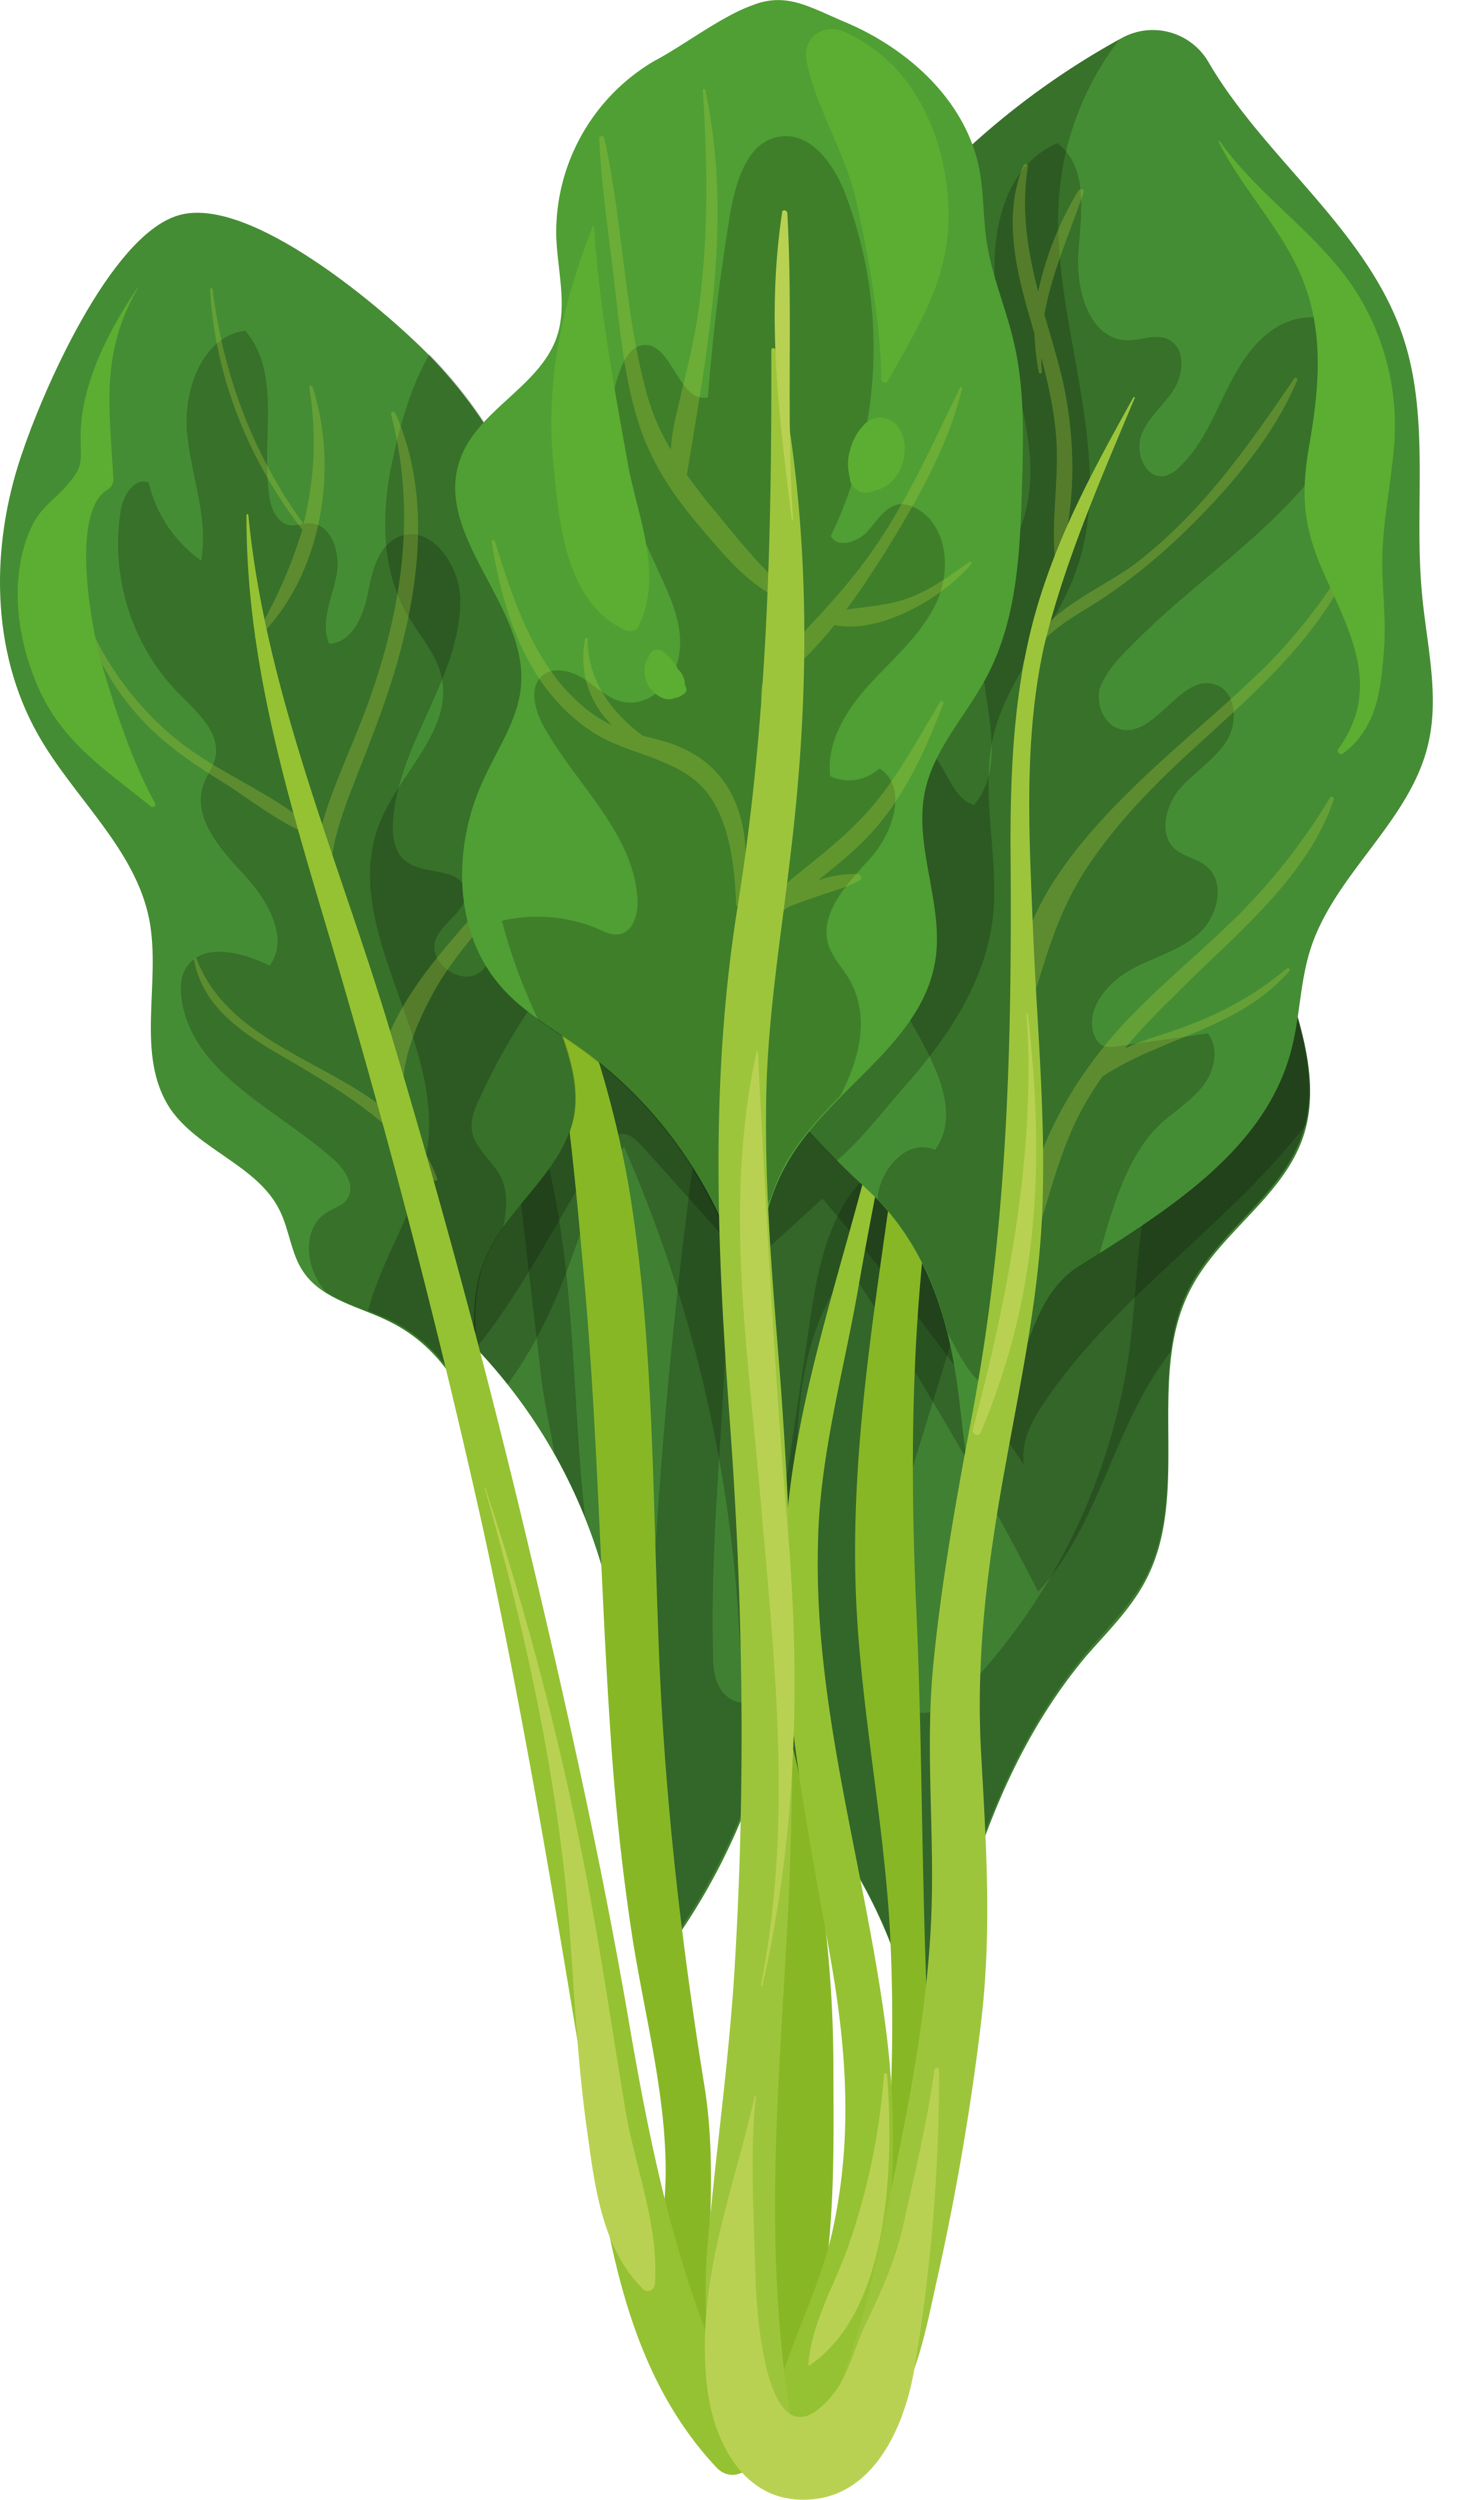 <svg xmlns="http://www.w3.org/2000/svg" width="19" height="32"><g fill="none" fill-rule="nonzero"><path fill="#408032" d="M7.958 21.43a6.832 6.832 0 0 0-2.032-4.342c-.5-.491-1.139-1.016-1.09-1.712.017-.311.18-.598.336-.869.926-1.622 1.852-3.244 2.786-4.875.557-.975 1.122-1.966 1.917-2.769.828.418 1.327 1.27 1.95 1.958a6.528 6.528 0 0 0 4.121 2.098c.18.565.36 1.122.54 1.688.206.63.41 1.319.198 1.95-.263.77-1.066 1.22-1.442 1.95-.582 1.122.016 2.589-.566 3.711-.188.369-.491.664-.762.975-1.27 1.508-1.737 3.515-2.105 5.448a6.269 6.269 0 0 0-2.04-4.129 8.095 8.095 0 0 1-1.295 2.556c0-1.49-.705-4.006-.516-3.637Z"/><path fill="#020203" d="M16.487 12.59a9.178 9.178 0 0 1-.14-.442 21.198 21.198 0 0 0-5.702-.508c-1 .049-2.007.164-2.95.508-.68.254-1.327.63-1.843 1.147-.23.401-.45.795-.68 1.196-.156.27-.32.557-.336.868-.04.705.59 1.23 1.09 1.713.057.057.115.115.172.18.614-.745 1.106-1.778 1.614-2.54.057-.09.14-.188.246-.196.106-.009.188.082.262.155.459.508.91 1.016 1.368 1.532.312-.286.631-.573.942-.86a38.368 38.368 0 0 1 2.581 3.408c-.049-.286.099-.565.262-.802.656-.975 1.59-1.721 2.426-2.54.32-.312.639-.648.917-1.008.148-.582-.04-1.22-.23-1.81Z" opacity=".2"/><path fill="#020203" d="M15.946 10.91a6.527 6.527 0 0 1-2.86-1.015c-2.089-.009-4.219.573-6.128 1.483-.598 1.04-1.188 2.08-1.786 3.121-.156.27-.32.557-.336.869-.04.704.59 1.229 1.09 1.712.205.197.401.418.573.64.328-.443.574-.976.705-1.312.238-.59.385-1.237.787-1.729.819 1.877 1.319 3.9 1.458 5.949.033.516.057 1.057.295 1.524.254-.156.352-.467.41-.762.155-.869.049-1.762.049-2.647 0-.885.123-1.819.672-2.507a45.409 45.409 0 0 1 2.417 4.138c.696-.754.917-1.836 1.45-2.712.073-.123.155-.238.246-.36.04-.287.106-.558.237-.82.377-.721 1.18-1.18 1.442-1.95.213-.63.008-1.32-.197-1.95a77.592 77.592 0 0 0-.524-1.671Z" opacity=".2"/><g fill="#020203" opacity=".2"><path d="M16.511 12.68c-.393.557-1.032.983-1.417 1.573-.549.852-.5 1.942-.623 2.95a7.879 7.879 0 0 1-2.073 4.391c-.188.197-.45.402-.704.312-.221-.082-.311-.344-.344-.582-.14-.95.147-1.909.426-2.835.344-1.114.688-2.228 1.024-3.35.066-.206.106-.468-.074-.59-.114-.074-.262-.05-.393-.025-.385.082-.778.172-1.098.41-.598.442-.762 1.261-.868 1.999-.238 1.614-.484 3.228-.721 4.834-.14.081-.328 0-.418-.14-.09-.139-.099-.311-.099-.475-.057-2.294.402-4.605.058-6.874-.221.098-.279.377-.312.614a68.866 68.866 0 0 0-.59 7.35 5.102 5.102 0 0 1-.36-.811c.033.352.54 2.36.54 3.605a8.361 8.361 0 0 0 1.295-2.557 6.25 6.25 0 0 1 2.04 4.13c.37-1.934.836-3.941 2.106-5.449.27-.32.565-.606.762-.975.582-1.122-.016-2.589.565-3.711.377-.721 1.18-1.18 1.442-1.95.213-.582.033-1.237-.164-1.844ZM6.778 14.106c-.205.09-.213.385-.188.606l.344 2.958c.032.262.106.59.164.934.147.262.278.54.393.82-.197-1.77-.099-3.647-.713-5.318Z"/></g><path fill="#88B726" d="M10.67 26.412c-.008-1.671-.27-3.22-.73-4.826-.008-.04-.073-.032-.073.008.098 1.59.115 3.22.074 4.818a44.558 44.558 0 0 1-.123 2.335c-.058.721-.213 1.475-.017 2.18.017.065.107.073.14.016.81-1.147.729-3.18.729-4.53ZM9.613 31.303c-.09-.336-.295-.614-.402-.942-.139-.426-.155-.868-.139-1.31.025-.787.074-1.541-.05-2.328-.319-1.974-.532-3.9-.597-5.899-.066-1.753-.066-3.498-.312-5.227-.229-1.671-.827-3.302-1.589-4.801-.016-.033-.074-.008-.057.024.688 1.795.844 3.696 1.016 5.596.172 1.934.204 3.884.336 5.818.057.86.147 1.72.278 2.572.156.992.426 1.991.426 2.99 0 .976-.491 3.36.926 3.671a.133.133 0 0 0 .164-.164ZM11.735 20.677c-.066-1.426-.074-2.851.049-4.277.115-1.352.336-2.802.008-4.138-.016-.057-.09-.04-.09.017-.106 2.843-.901 5.547-.73 8.406.083 1.385.361 2.753.427 4.13a23.09 23.09 0 0 1 0 2.13c-.025.598-.123 1.22-.008 1.81 0 .008.016.017.024 0 .598-1.007.467-2.523.435-3.637-.05-1.492-.05-2.966-.115-4.441Z"/><path fill="#458D34" d="M.273 5.83c-.394 1.164-.394 2.5.213 3.573.458.811 1.245 1.458 1.425 2.368.156.811-.188 1.737.27 2.425.361.524 1.107.721 1.393 1.286.132.254.148.566.312.803.246.36.729.443 1.114.64.54.27.95.802 1.073 1.392.123-.72-.147-1.49.123-2.171.262-.68 1.008-1.13 1.147-1.843.107-.582-.213-1.14-.377-1.705-.458-1.532.222-3.17.09-4.768-.098-1.229-.696-2.4-1.564-3.285-.574-.582-2.303-2.065-3.212-1.787C1.403 3.021.535 5.036.273 5.831Z"/><path fill="#020203" d="M7.352 14.294c.106-.581-.214-1.138-.377-1.704-.46-1.532.22-3.17.09-4.768-.099-1.23-.697-2.4-1.565-3.286-.279.467-.418 1.082-.5 1.475-.115.615-.106 1.278.197 1.827.155.279.393.525.459.836.139.68-.541 1.22-.795 1.86-.516 1.302.762 2.679.622 4.072-.073.77-.573 1.425-.77 2.17l.295.124c.541.27.95.795 1.074 1.393.122-.721-.148-1.492.122-2.172.263-.663 1.008-1.114 1.148-1.827Z" opacity=".2"/><path fill="#020203" d="M6.794 12.893c.066-.09.123-.188.18-.278 0-.008-.008-.017-.008-.025a3.72 3.72 0 0 1-.147-.844c-.082-.032-.164-.04-.246.008-.237.123-.213.492-.401.672-.246.23-.721-.106-.59-.41.098-.229.434-.384.377-.63-.074-.287-.533-.18-.762-.36-.156-.115-.18-.337-.164-.533.074-.983.86-1.82.86-2.81 0-.451-.393-1-.803-.803-.262.122-.328.45-.385.737-.057.279-.205.614-.491.623-.115-.27.032-.574.09-.852.065-.287-.05-.68-.336-.689-.082 0-.172.033-.254.025-.172-.025-.254-.23-.27-.402-.099-.712.163-1.548-.304-2.089-.549.074-.795.754-.745 1.303.049.549.278 1.098.18 1.639a1.692 1.692 0 0 1-.672-1c-.188-.066-.336.18-.36.377a2.75 2.75 0 0 0 .762 2.343c.229.23.524.492.45.811-.024.115-.106.213-.147.328-.156.418.204.827.508 1.155.303.32.598.82.336 1.172-.353-.172-.853-.303-1.066.024-.081.123-.081.287-.057.435.156.942 1.23 1.384 1.942 2.023.147.131.287.344.172.508-.057.082-.172.115-.262.172-.328.205-.27.73-.008 1.016.254.164.565.246.843.385.345.172.631.443.828.779a.416.416 0 0 0 .131.073c.05-.09.09-.196.131-.31-.024-.451-.057-.902.098-1.32.058-.147.14-.287.238-.426.041-.213.066-.434-.016-.623-.099-.23-.353-.385-.385-.63-.017-.148.04-.287.106-.418.18-.402.402-.787.647-1.156Z" opacity=".2"/><g fill="#B2CD3D" opacity=".3"><path d="M6.32 11.656c.507-.672.851-1.417.77-2.27 0-.024-.042-.024-.042 0-.032.55-.147 1.082-.426 1.566-.262.458-.647.843-.975 1.245-.377.459-1.106 1.45-.639 2.065-.81-.689-2.08-.926-2.49-1.983-.009-.025-.041-.017-.033.008.114.64.68.975 1.204 1.278.713.418 1.401.836 1.86 1.54.016.025.057.009.05-.016a1.9 1.9 0 0 0-.55-.795c.025.017.05.017.082.017.025-.008.041-.008.066-.017.032-.008.04-.049.032-.073-.204-.435.107-1.123.312-1.5.205-.385.508-.713.778-1.065Z"/><path d="M4.156 11.656c.017.025.05.008.05-.016.024-.32.016-.631.098-.942.073-.279.18-.55.286-.82.205-.524.41-1.048.55-1.597.253-.975.343-2.057-.083-3-.016-.024-.057-.007-.049.025.312 1.213.156 2.385-.246 3.556-.172.508-.41.992-.581 1.5-.131.41-.254.893-.025 1.294ZM3.263 8.15c-.008.016.017.04.033.024.82-.786 1.049-2.163.705-3.22-.009-.024-.05-.016-.041.008a4.27 4.27 0 0 1-.074 1.746c-.647-.894-1.024-1.901-1.164-3 0-.024-.032-.024-.032 0 .065 1.123.491 2.18 1.18 3.073-.14.467-.337.91-.607 1.369ZM3.951 10.681c.05.017.082-.049.05-.082-.533-.467-1.246-.713-1.787-1.171A3.971 3.971 0 0 1 .985 7.584c-.008-.024-.049-.016-.04.008.204.713.532 1.336 1.09 1.836.27.237.573.434.876.622.328.213.672.484 1.04.631Z"/></g><path fill="#95C232" d="M9.654 31.213c-.926-1.737-1.295-3.523-1.622-5.448-.377-2.171-.869-4.326-1.385-6.473A116.98 116.98 0 0 0 4.95 13.05c-.647-2.114-1.557-4.236-1.77-6.456 0-.017-.024-.017-.024 0-.009 2.122.688 4.088 1.27 6.112a111.192 111.192 0 0 1 1.761 6.874c.492 2.261.877 4.547 1.254 6.833.295 1.803.426 3.777 1.728 5.17.246.27.64-.066.484-.369ZM10.997 16.441c.189-1.09.427-2.163.582-3.253.295-2.08.434-4.145.058-6.218 0-.009-.017-.009-.017 0 .279 2.212.18 4.457-.221 6.653-.36 1.958-1.164 3.867-1.327 5.85-.164 1.876.245 3.785.565 5.62.205 1.163.279 2.286.025 3.45-.197.917-.738 1.76-.836 2.695-.033.278.336.377.516.213.688-.631.852-1.688.983-2.573.14-.942.14-1.9.025-2.843-.262-2.09-.934-4.146-.877-6.268.016-1.122.336-2.228.524-3.326Z"/><path fill="#458D34" d="M18.207 7.609c-.106-1.106.107-2.253-.245-3.302-.46-1.368-1.778-2.286-2.491-3.515a.824.824 0 0 0-1.098-.311c-1.41.77-2.63 1.884-3.523 3.22-.328.491-.615 1.024-.762 1.597-.221.844-.131 1.737-.328 2.59-.196.827-.655 1.58-.852 2.408a4.031 4.031 0 0 0 .91 3.589c.41.459.81.91 1.261 1.319 1.45 1.327 1.098 3.4 1.393 3.67.607-.696.533-2.146 1.328-2.654 1.122-.713 2.384-1.475 2.728-2.761.115-.426.115-.877.246-1.295.303-.967 1.27-1.638 1.507-2.622.156-.63-.016-1.294-.074-1.933Z"/><path fill="#020203" d="M13.75 7.38c.598-1.541-.327-3.262-.188-4.908a3.776 3.776 0 0 1 .77-1.967 9.906 9.906 0 0 0-2.999 2.532c-.196.557-.352 1.13-.475 1.704-.295 1.368-.459 2.77-.614 4.162a48.308 48.308 0 0 0-.254 2.884c-.033.64-.131 1.475-.082 2.212.262.295.524.582.803.86.295-.245.59-.63.827-.9.557-.623 1.065-1.344 1.172-2.196.09-.787-.172-1.606.016-2.376.189-.73.754-1.303 1.024-2.008Z" opacity=".2"/><path fill="#020203" d="M14.43 8.322c1.008-1.057 2.434-1.82 2.934-3.196.09-.246.139-.54.008-.77-.189-.328-.664-.369-.992-.188-.327.18-.524.524-.688.852-.164.336-.311.688-.582.95a.42.42 0 0 1-.196.123c-.238.05-.385-.287-.303-.516.082-.23.286-.385.417-.59.132-.205.148-.533-.065-.64-.164-.081-.352.01-.533.01-.491-.017-.663-.665-.622-1.148.04-.492.123-1.081-.27-1.376-.779.335-.91 1.4-.738 2.228.172.828.54 1.68.328 2.499-.131.508-.484.959-.55 1.483-.098.77.386 1.663-.106 2.261-.36-.09-.393-.794-.762-.729-.106.016-.188.107-.254.197-.688.967-.352 2.327.23 3.35.286.5.622 1.131.286 1.598-.352-.155-.712.246-.737.631.508.525.762 1.147.901 1.72l.033.058c.189.36.393.77.803.664.188-.623.352-1.27.836-1.573l.27-.172c.18-.64.369-1.295.811-1.688.18-.156.385-.287.525-.475.139-.189.196-.475.049-.656-.385.058-.77.107-1.156.164-.065.008-.13.017-.188-.008-.065-.033-.098-.098-.123-.172-.082-.32.189-.631.475-.795.295-.164.631-.246.877-.467.246-.221.352-.664.09-.868-.115-.09-.278-.115-.393-.213-.213-.189-.123-.55.057-.77.189-.214.443-.37.598-.607.156-.237.131-.639-.139-.729-.45-.156-.778.713-1.237.565-.197-.065-.287-.311-.246-.508.066-.188.205-.352.352-.5Z" opacity=".2"/><g fill="#B2CD3D" opacity=".3"><path d="M14.643 9.952c-.745.713-1.835 1.868-1.548 3.015.008.041.065.033.074 0 .213-.664.352-1.253.737-1.843.36-.55.803-1.008 1.278-1.45.828-.763 1.827-1.59 2.204-2.688.008-.016-.016-.025-.024-.008a6.78 6.78 0 0 1-1.23 1.622c-.475.459-.999.885-1.49 1.352ZM17.077 10.23c.008-.032-.033-.04-.05-.016a7.885 7.885 0 0 1-1.187 1.516c-.418.41-.869.786-1.287 1.204-.885.885-1.466 2-1.54 3.27 0 .073.09.073.115.016.27-.68.385-1.41.745-2.057.074-.13.156-.262.246-.385.778-.508 1.737-.606 2.384-1.343.025-.025-.008-.058-.033-.033-.5.418-1.007.655-1.622.852-.147.049-.303.098-.45.172.196-.238.41-.459.63-.672.738-.754 1.705-1.491 2.049-2.523ZM13.079 8.625c0 .032.049.04.049.008.09-.483.606-.721.983-.967.352-.237.68-.5.991-.795.59-.565 1.188-1.245 1.508-2.007.008-.025-.033-.04-.041-.016-.606.885-1.172 1.704-2.032 2.367-.508.377-1.393.689-1.458 1.41ZM13.3 4.766c.008.024.049.016.04-.008-.007-.058-.007-.115-.007-.18.098.376.18.745.196 1.138.017.475-.065.95-.024 1.426 0 .04.057.049.065.008.221-.73.197-1.59.025-2.327-.066-.27-.148-.532-.222-.795.09-.532.32-1.032.5-1.565.017-.04-.04-.057-.065-.024a4.2 4.2 0 0 0-.516 1.294c-.132-.516-.222-1.032-.132-1.597.009-.041-.04-.05-.057-.017-.287.697-.065 1.45.14 2.147.008.164.024.328.057.5Z"/></g><path fill="#4F9F34" d="M8.4.767A2.545 2.545 0 0 0 7.122 3.03c.016.442.148.893 0 1.302-.23.631-1.024.926-1.237 1.565-.328.967.868 1.86.786 2.876-.032.434-.303.811-.483 1.213-.393.844-.393 1.933.221 2.638.287.336.689.549 1.049.811 1.18.852 2 2.196 2.204 3.638.016-.746.04-1.524.41-2.171.532-.95 1.72-1.524 1.9-2.59.123-.72-.278-1.466-.13-2.179.114-.549.532-.975.794-1.475.393-.745.426-1.622.45-2.466.017-.598.033-1.196-.098-1.778-.098-.45-.295-.884-.36-1.351-.041-.304-.033-.607-.09-.902-.172-.868-.901-1.532-1.713-1.876-.467-.197-.762-.393-1.204-.213-.385.14-.844.492-1.22.696Z"/><path fill="#020203" d="M10.866 12.525c-.082-.14-.196-.254-.254-.41-.139-.418.238-.803.533-1.13.295-.328.483-.918.115-1.148a.576.576 0 0 1-.631.099c-.05-.443.213-.86.516-1.188.303-.328.655-.631.844-1.033.188-.401.147-.967-.238-1.196a.412.412 0 0 0-.221-.065c-.188.016-.295.204-.418.344-.123.139-.385.229-.475.065a5.564 5.564 0 0 0 .188-4.375c-.147-.385-.45-.811-.852-.737-.393.065-.54.54-.614.925a26.475 26.475 0 0 0-.295 2.41c-.377.09-.467-.746-.852-.664-.115.024-.197.139-.246.254-.377.86.098 1.835.492 2.695.147.32.295.664.237 1.008-.049.344-.377.68-.72.606-.19-.04-.337-.188-.5-.295-.164-.106-.402-.164-.541-.033-.156.148-.09.41.008.607.41.762 1.18 1.393 1.22 2.261.009.18-.057.402-.229.434-.09.017-.188-.024-.27-.065a2.001 2.001 0 0 0-1.237-.107c.114.435.27.86.467 1.27.18.131.368.246.549.377a5.498 5.498 0 0 1 1.966 2.663c.156-.254.303-.508.459-.754a2.66 2.66 0 0 1 .188-.442c.18-.32.443-.607.705-.877.262-.5.377-1.04.106-1.5Z" opacity=".2"/><g fill="#B2CD3D" opacity=".3"><path d="M8.179 5.421c.156.5.45.934.787 1.327.327.386.688.828 1.18.984.04.016.081-.05.04-.074-.393-.328-.704-.713-1.024-1.106a6.714 6.714 0 0 1-.368-.475c.27-1.647.59-3.253.237-4.924 0-.017-.033-.017-.033 0 .058.909.074 1.802-.04 2.711-.058.476-.18.926-.287 1.393a2.761 2.761 0 0 0-.082.5 2.878 2.878 0 0 1-.312-.73c-.286-1.056-.303-2.187-.54-3.26-.009-.04-.066-.033-.066.008.033.672.14 1.344.213 2.008.066.557.123 1.106.295 1.638ZM12.415 7.19c-.303.214-.582.427-.95.517-.205.05-.418.066-.631.098.172-.229.327-.467.483-.712.41-.664.82-1.36 1-2.122 0-.017-.017-.025-.025-.009-.418.852-.77 1.68-1.376 2.426-.27.335-.574.655-.877.966-.197.205-.336.353-.287.648.008.057.09.04.098-.017.017-.205.279-.385.41-.516a5.55 5.55 0 0 0 .418-.459l.008-.008c.598.123 1.418-.377 1.753-.787 0-.008-.008-.032-.024-.024ZM12.079 9.002c.008-.025-.025-.033-.041-.017-.238.393-.459.803-.737 1.172-.287.385-.648.68-1.016.975-.525.41-1.106.991-.877 1.712.008.025.05.025.05-.008.007-.533.278-.901.622-1.22.14-.058.287-.107.426-.156.172-.058.336-.099.5-.189.04-.024.016-.082-.025-.082a1.403 1.403 0 0 0-.508.082c.172-.14.336-.27.492-.418.549-.5.86-1.18 1.114-1.851ZM9.498 11.574c.14-.794.033-1.663-.803-2.015-.147-.066-.311-.099-.467-.14-.401-.303-.704-.704-.704-1.237 0-.016-.025-.024-.033 0a1.192 1.192 0 0 0 .352 1.106c-.008-.008-.024-.008-.033-.016-.286-.14-.532-.377-.72-.63-.378-.517-.566-1.115-.754-1.713-.009-.025-.041-.017-.041.008.147.934.467 1.9 1.302 2.441.435.279 1.049.32 1.41.713.335.377.401 1 .417 1.483 0 .033.066.041.074 0Z"/></g><path fill="#9DC53C" d="M10.088 24.511a56.426 56.426 0 0 0-.106-6.964c-.09-1.13-.189-2.27-.173-3.408.009-1.074.189-2.13.312-3.196.262-2.154.262-4.342-.197-6.472-.008-.025-.049-.017-.049.008.008 2.384-.05 4.736-.426 7.095-.36 2.229-.27 4.35-.107 6.596.173 2.327.205 4.653.066 6.98-.066 1.131-.221 2.237-.328 3.36-.106 1.032-.057 2.122.484 3.047.204.344.688.107.622-.262-.442-2.318-.22-4.465-.098-6.784ZM14.529 5.093c0-.008-.008-.016-.017-.008-.491.885-.95 1.72-1.237 2.696-.303 1.04-.344 2.122-.336 3.203.017 2.426-.04 4.728-.491 7.12-.197 1.04-.385 2.081-.492 3.138-.123 1.155.025 2.294-.04 3.45-.066 1.212-.312 2.408-.558 3.596-.115.541-.221 1.082-.385 1.606-.14.467-.344.869-.287 1.368.017.107.107.172.213.123.762-.385.926-1.442 1.098-2.204.238-1.065.426-2.154.557-3.236.148-1.18.074-2.31.008-3.49-.073-1.278.09-2.491.32-3.745.188-1.04.41-2.08.459-3.137.057-1.23-.066-2.442-.115-3.671-.05-1.213-.123-2.458.147-3.654.263-1.073.73-2.139 1.156-3.155Z"/><path fill="#88B726" d="M9.911 19.415v.27c.01-.09.01-.18 0-.27.01-.008 0-.008 0 0Z"/><path fill="#B9D152" d="M11.964 26.494c-.09.672-.254 1.335-.401 2-.107.466-.287.86-.492 1.285-.123.263-.221.656-.41.877-.86 1.057-.983-1.13-.99-1.532-.017-.737-.075-1.557.007-2.286 0-.008-.016-.008-.016 0-.279 1.245-.746 2.343-.615 3.662.066.689.427 1.492 1.221 1.5.91.016 1.32-.942 1.442-1.696a22.74 22.74 0 0 0 .312-3.802c0-.033-.05-.04-.058-.008Z"/><path fill="#B9D152" d="M11.358 26.56c0-.025-.041-.025-.041 0a8.56 8.56 0 0 1-.434 2.13c-.172.524-.492 1.024-.533 1.581 0 .008.008.016.017.008 1.04-.713 1.073-2.605.991-3.72ZM8.007 27.01c-.148-.893-.279-1.786-.442-2.679a39.039 39.039 0 0 0-1.352-5.285c0-.008-.017-.008-.009 0 .533 1.852.967 3.86 1.098 5.785.058.81.099 1.622.213 2.433.099.713.189 1.524.721 2.04.058.058.14.008.148-.057.057-.746-.254-1.508-.377-2.237ZM10.088 19.62c-.172-2.048-.279-4.097-.385-6.153 0-.008-.016-.008-.016 0-.418 1.9-.115 3.785.049 5.702.18 2.098.418 4.154.008 6.243 0 .009.016.017.016.009.435-1.893.492-3.884.328-5.801ZM13.16 12.983c0-.008-.016-.016-.016 0 .123 1.762-.238 3.622-.688 5.318-.017.057.074.098.098.04.754-1.785.82-3.457.606-5.358ZM10.08 2.726c0-.033-.066-.05-.066-.009-.205 1.369-.04 2.581.123 3.933 0 .008.017.008.017 0-.09-1.286 0-2.613-.074-3.924Z"/><path fill="#5BAE31" d="M12.112 2.308c-.123-.82-.533-1.557-1.303-1.901-.262-.115-.54.074-.483.369.123.614.483 1.147.63 1.77.156.696.32 1.589.328 2.31 0 .04.066.065.082.024.492-.868.901-1.515.746-2.572ZM11.514 5.487c-.09-.156-.32-.189-.443-.058a.719.719 0 0 0-.188.336.602.602 0 0 0-.008.32c0 .024.008.04.008.065.016.082.114.164.205.156a.29.29 0 0 0 .114-.025h-.008c.328-.057.492-.508.32-.794ZM8.032 5.896c-.18-.991-.361-1.999-.427-2.998 0-.009-.016-.017-.016 0-.377.958-.606 1.941-.508 2.99.074.762.14 1.82.926 2.18.057.024.131.016.164-.041.336-.68-.017-1.426-.14-2.13ZM8.785 8.805c-.008-.016-.008-.025-.016-.041a.231.231 0 0 0-.033-.123c-.008-.016-.016-.033-.033-.05-.008-.015-.024-.024-.032-.04v-.008c-.033-.05-.074-.115-.131-.156-.05-.074-.173-.106-.222-.008-.008.016-.016.024-.016.04-.074.091-.057.247-.008.345.065.115.213.23.344.172a.243.243 0 0 0 .123-.057c.024-.017.033-.041.024-.074ZM17.413 3.815c-.467-.786-1.278-1.27-1.795-2.007-.008-.008-.016 0-.016.008.287.566.73 1.033 1 1.59.368.753.295 1.532.155 2.327-.098.59-.073.975.156 1.523.344.795.803 1.524.221 2.335-.024.033.025.082.057.058.427-.32.484-.779.525-1.286.033-.37-.008-.689-.017-1.05-.016-.499.09-.999.14-1.499a3.223 3.223 0 0 0-.426-1.999ZM1.985 10.28c-.303-.541-.533-1.262-.705-1.86-.114-.426-.377-1.852.09-2.147a.159.159 0 0 0 .082-.139c-.049-.91-.172-1.606.312-2.442 0 0 0-.008-.008 0-.345.508-.697 1.18-.721 1.811-.017.344.057.426-.132.656-.196.245-.385.32-.516.622-.254.582-.18 1.295.041 1.868.303.811.852 1.147 1.5 1.672.032.024.073 0 .057-.041Z"/></g></svg>
